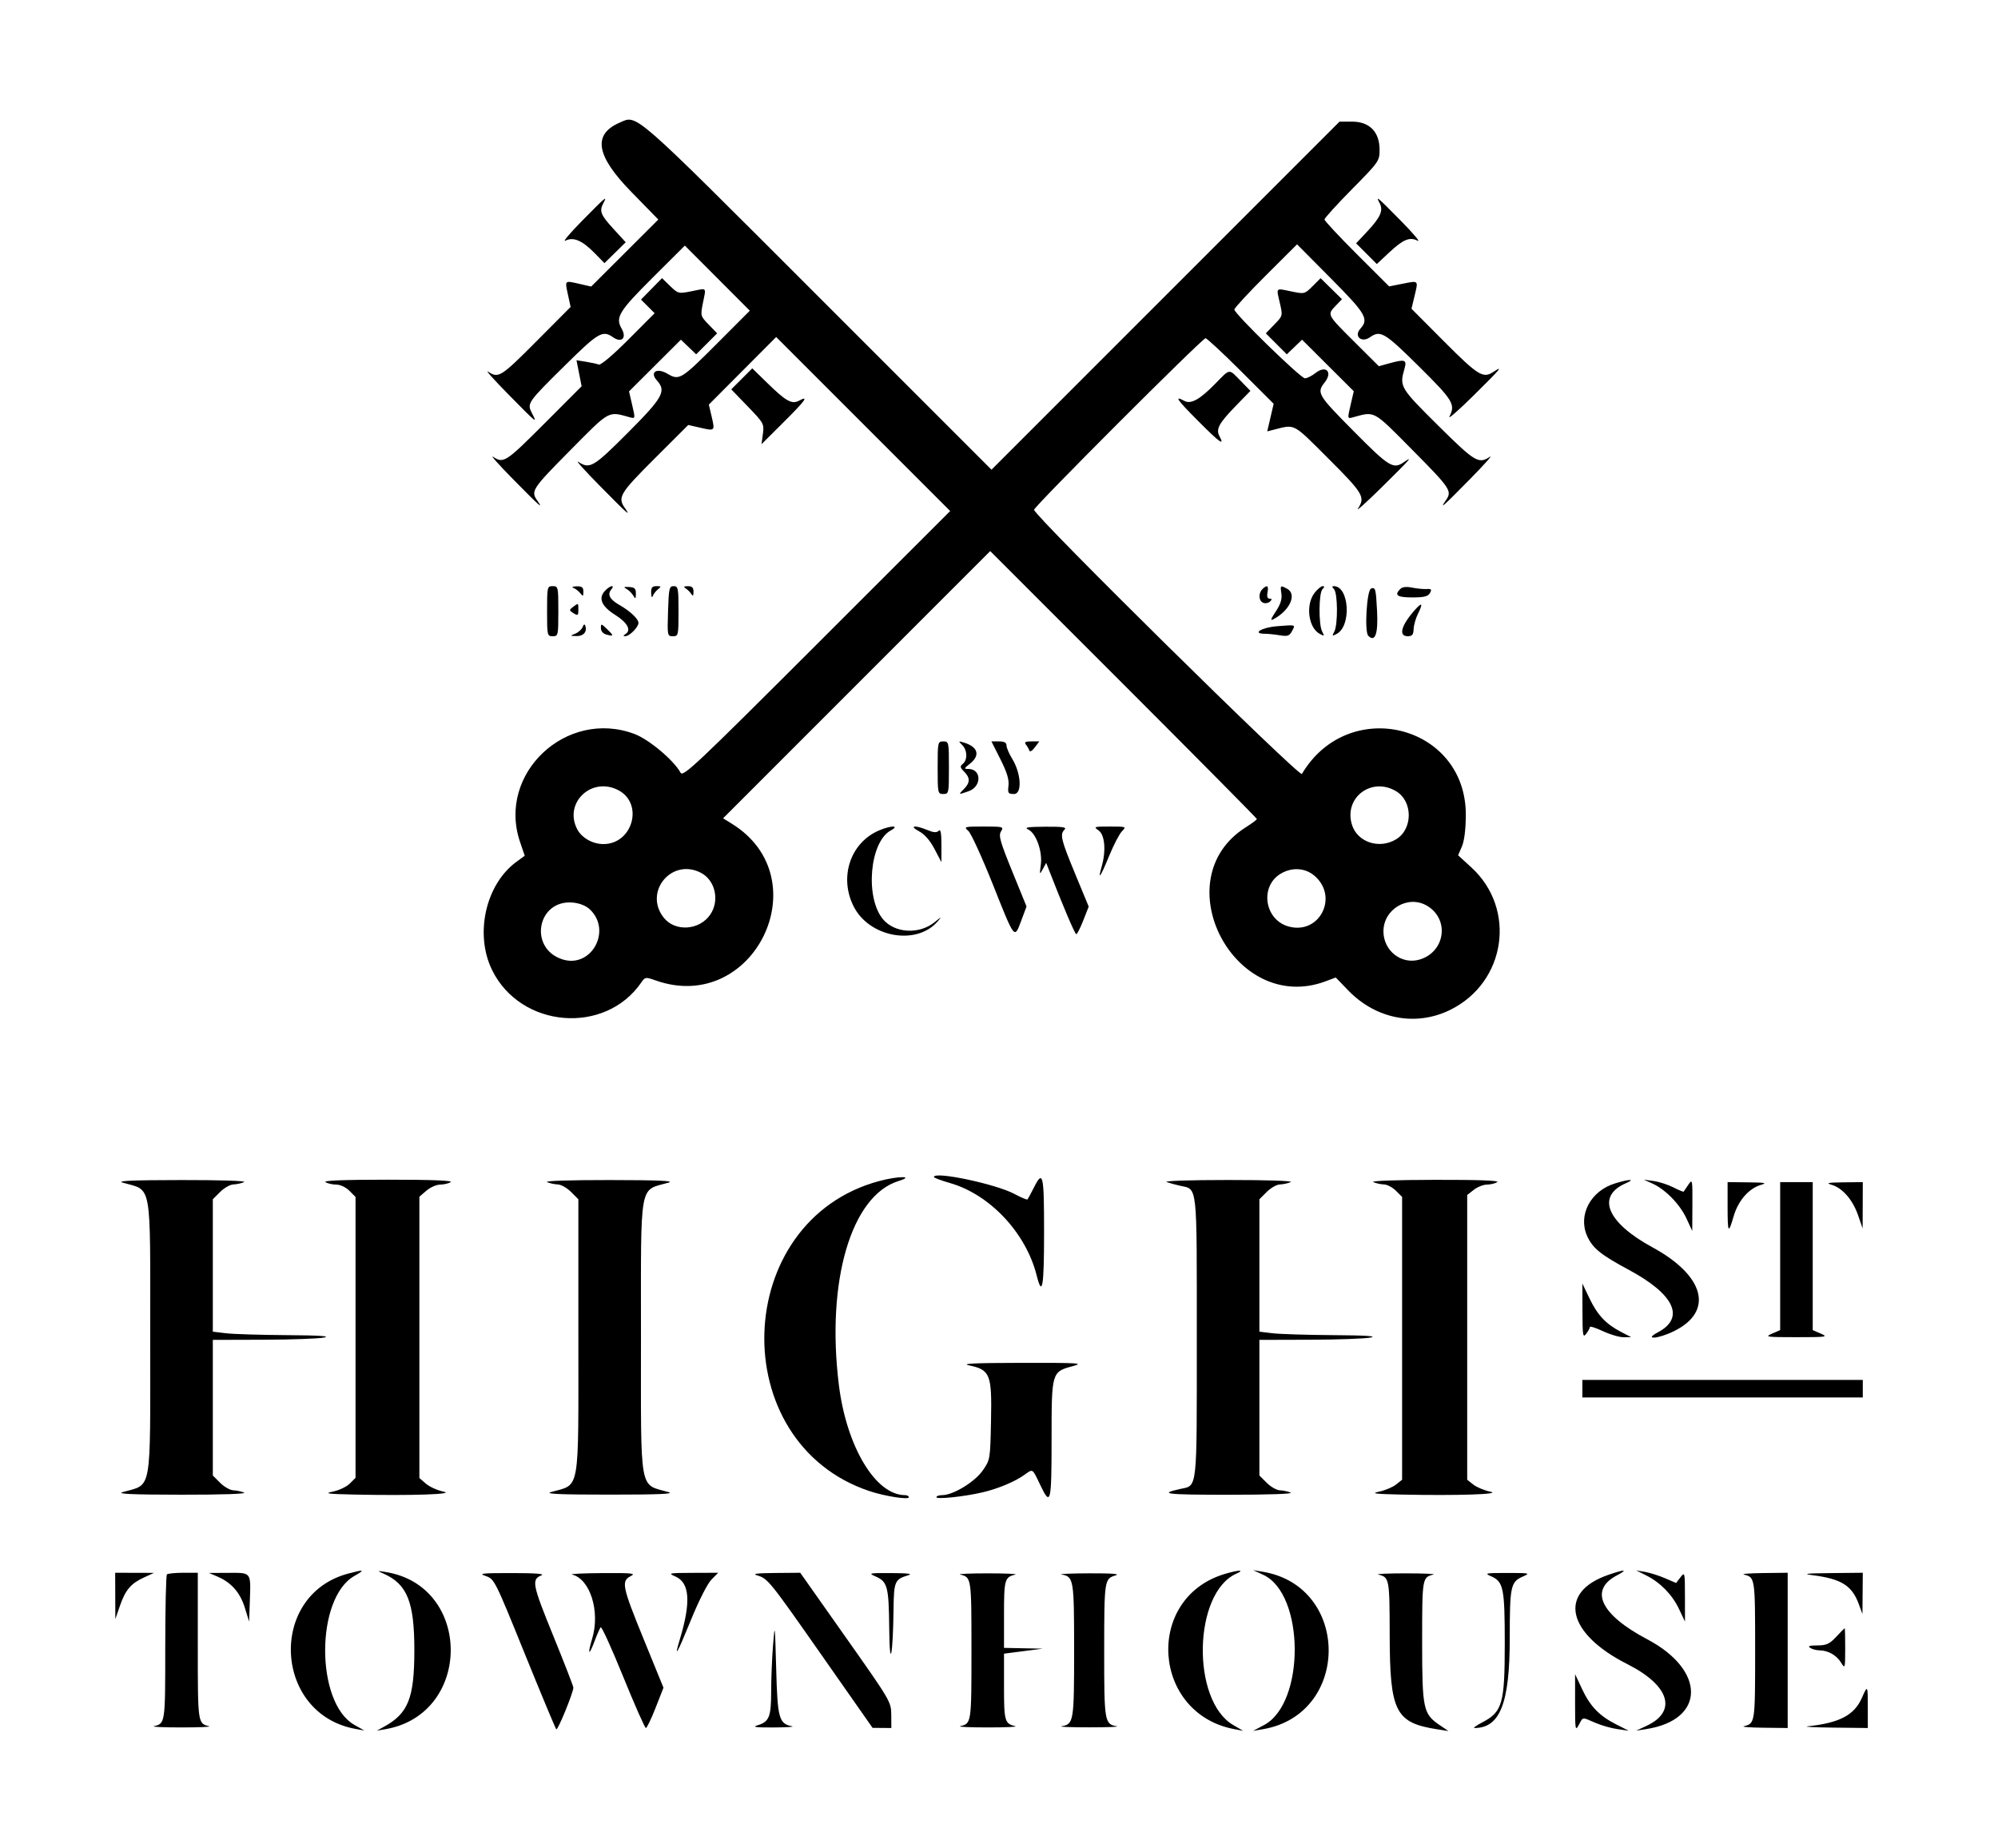 <svg id="svg" width="400" height="370" viewBox="0, 0, 400,370" xmlns="http://www.w3.org/2000/svg">
  <defs></defs>
  <g id="svgg" transform="matrix(1, 0, 0, 1, 0, -15)">
    <path id="path0" d="M124.060 39.546 C 118.600 41.921,119.312 46.167,126.385 53.408 L 131.795 58.946 125.073 65.654 L 118.351 72.362 115.943 71.811 C 113.000 71.137,113.070 71.068,113.712 74.025 L 114.237 76.441 107.376 83.333 C 100.266 90.475,99.794 90.772,97.731 89.403 C 97.049 88.951,98.856 90.981,101.745 93.914 C 107.582 99.840,107.612 99.864,106.514 97.740 C 105.471 95.724,105.552 95.607,113.161 88.095 C 119.795 81.546,120.645 81.048,122.717 82.500 C 124.460 83.720,125.524 82.654,124.443 80.770 C 123.160 78.535,123.912 77.307,130.692 70.551 L 137.107 64.160 143.609 70.677 L 150.111 77.193 143.604 83.715 C 136.326 91.009,135.992 91.212,133.598 89.799 C 131.482 88.551,130.015 89.500,131.510 91.152 C 133.445 93.290,132.733 94.571,125.696 101.622 C 118.807 108.526,118.061 108.964,115.776 107.448 C 115.094 106.996,117.014 109.139,120.042 112.210 C 125.702 117.951,126.438 118.603,125.091 116.680 C 123.604 114.558,124.108 113.722,131.050 106.794 L 137.789 100.069 140.197 100.620 C 143.154 101.297,143.154 101.297,142.468 98.370 L 141.910 95.990 148.650 89.225 L 155.390 82.459 172.807 99.876 L 190.224 117.294 163.512 143.985 C 139.313 168.165,136.748 170.582,136.251 169.674 C 134.890 167.181,129.942 163.023,127.033 161.926 C 113.391 156.785,99.477 169.875,104.101 183.500 L 105.051 186.298 103.393 187.510 C 97.227 192.016,94.985 201.967,98.512 209.170 C 104.222 220.833,121.142 222.237,128.397 211.650 C 129.145 210.559,129.249 210.545,131.276 211.260 C 150.947 218.200,164.228 190.834,146.505 179.881 L 144.760 178.802 171.501 152.058 L 198.242 125.313 224.936 152.003 C 239.617 166.683,251.629 178.807,251.628 178.946 C 251.628 179.084,250.621 179.834,249.391 180.611 C 232.941 191.003,247.126 218.278,265.414 211.420 L 267.419 210.668 269.925 213.262 C 275.485 219.017,283.457 220.536,290.335 217.149 C 301.501 211.653,303.674 196.956,294.555 188.621 L 291.911 186.205 292.670 184.456 C 293.152 183.344,293.439 181.064,293.456 178.195 C 293.566 160.081,269.990 154.139,260.640 169.925 C 260.191 170.683,207.018 118.242,207.018 117.042 C 207.018 116.390,240.697 82.707,241.349 82.707 C 241.620 82.707,244.799 85.658,248.414 89.266 L 254.986 95.825 254.345 98.585 L 253.703 101.344 254.980 101.024 C 259.383 99.919,258.683 99.550,265.961 106.813 C 272.939 113.777,273.377 114.518,271.860 116.806 C 271.407 117.487,273.550 115.568,276.621 112.540 C 282.363 106.880,283.014 106.144,281.091 107.490 C 278.941 108.997,278.121 108.495,271.030 101.338 C 263.760 94.002,263.549 93.644,265.231 91.507 C 266.850 89.448,265.440 88.037,263.381 89.657 C 262.632 90.245,261.675 90.727,261.252 90.727 C 260.393 90.727,247.118 77.795,247.118 76.959 C 247.118 76.666,249.942 73.610,253.394 70.168 L 259.671 63.910 266.427 70.713 C 273.474 77.810,274.093 78.866,272.339 80.803 C 270.991 82.293,272.560 83.701,274.251 82.517 C 276.361 81.039,277.178 81.524,284.044 88.322 C 290.939 95.150,291.421 95.943,290.170 98.404 C 289.864 99.006,292.007 97.134,294.932 94.245 C 300.522 88.722,301.070 88.070,298.950 89.459 C 296.903 90.800,295.910 90.180,289.035 83.280 L 282.580 76.802 283.201 74.213 C 283.959 71.055,284.054 71.151,280.784 71.800 L 278.109 72.330 271.636 65.872 C 268.076 62.319,265.163 59.196,265.163 58.931 C 265.163 58.666,267.644 55.934,270.677 52.860 C 276.098 47.365,276.190 47.233,276.190 44.947 C 276.190 41.415,274.171 39.348,270.719 39.348 L 268.173 39.348 233.335 74.184 L 198.496 109.020 163.747 74.274 C 126.158 36.687,127.644 37.987,124.060 39.546 M116.531 59.204 C 114.055 61.715,112.558 63.501,113.203 63.172 C 114.782 62.366,116.583 63.140,119.080 65.698 L 121.010 67.674 123.138 65.585 L 125.266 63.497 122.783 60.781 C 120.214 57.970,119.940 57.249,120.820 55.606 C 121.636 54.081,121.310 54.354,116.531 59.204 M276.201 55.658 C 276.979 57.113,276.392 58.474,273.781 61.266 L 271.494 63.710 273.566 65.782 L 275.638 67.854 278.083 65.567 C 280.919 62.915,282.222 62.373,283.816 63.186 C 284.446 63.507,282.937 61.715,280.462 59.204 C 275.653 54.325,275.353 54.075,276.201 55.658 M130.433 72.824 L 128.328 74.968 129.693 76.332 L 131.057 77.697 125.807 82.965 C 122.721 86.062,120.279 88.127,119.883 87.975 C 119.513 87.833,118.356 87.580,117.311 87.413 L 115.411 87.110 115.926 89.714 L 116.441 92.319 108.979 99.793 C 101.260 107.525,100.805 107.821,98.733 106.446 C 98.051 105.993,99.858 108.024,102.748 110.957 C 108.160 116.451,108.888 117.091,107.547 115.177 C 106.232 113.299,106.533 112.842,114.160 105.139 C 122.210 97.009,121.663 97.310,126.135 98.540 C 127.189 98.830,127.197 98.789,126.569 96.092 L 125.932 93.349 131.125 88.174 L 136.318 82.998 137.845 84.462 L 139.373 85.925 141.474 83.825 L 143.574 81.724 141.891 79.987 C 140.225 78.269,140.213 78.222,140.735 75.591 C 141.370 72.393,141.642 72.665,138.444 73.300 C 135.838 73.817,135.753 73.797,134.161 72.254 L 132.537 70.680 130.433 72.824 M262.782 72.287 C 261.201 73.867,261.146 73.881,258.535 73.339 C 255.315 72.672,255.497 72.492,256.220 75.624 C 256.818 78.215,256.818 78.217,255.118 79.970 L 253.418 81.724 255.519 83.825 L 257.619 85.925 259.147 84.462 L 260.675 82.998 265.851 88.157 L 271.027 93.316 270.384 96.081 C 269.748 98.817,269.753 98.843,270.836 98.546 C 275.334 97.310,274.778 97.004,282.832 105.139 C 290.459 112.842,290.760 113.299,289.445 115.177 C 288.104 117.091,288.833 116.451,294.245 110.957 C 297.134 108.024,298.941 105.993,298.259 106.446 C 296.019 107.933,295.288 107.489,287.883 100.148 C 280.298 92.627,280.153 92.383,281.168 88.844 C 281.704 86.975,281.319 86.844,277.998 87.766 L 276.045 88.308 271.105 83.386 C 265.617 77.918,265.668 78.018,267.415 76.194 L 268.665 74.889 266.524 72.788 L 264.383 70.686 262.782 72.287 M148.502 90.832 L 146.398 92.936 149.704 96.360 C 152.901 99.672,153.001 99.851,152.733 101.849 L 152.455 103.915 156.914 99.477 C 161.298 95.114,162.013 94.107,159.943 95.215 C 158.523 95.975,157.355 95.320,153.624 91.676 L 150.606 88.728 148.502 90.832 M243.340 91.769 C 240.220 94.961,238.440 95.959,237.121 95.253 C 234.997 94.116,235.552 94.930,239.834 99.232 C 244.232 103.651,245.243 104.372,244.133 102.299 C 243.380 100.891,244.027 99.714,247.531 96.119 L 250.337 93.241 248.375 91.232 C 245.958 88.757,246.320 88.719,243.340 91.769 M109.524 137.343 C 109.524 142.207,109.557 142.356,110.652 142.356 C 111.746 142.356,111.779 142.207,111.779 137.343 C 111.779 132.479,111.746 132.331,110.652 132.331 C 109.557 132.331,109.524 132.479,109.524 137.343 M114.787 132.679 C 115.201 132.826,115.821 133.303,116.165 133.737 C 116.716 134.432,116.792 134.395,116.792 133.429 C 116.792 132.556,116.510 132.339,115.414 132.370 C 114.652 132.392,114.371 132.530,114.787 132.679 M121.071 133.313 C 119.743 134.781,120.442 136.374,123.172 138.095 C 125.615 139.637,126.436 141.153,125.237 141.912 C 124.737 142.229,124.724 142.343,125.188 142.348 C 126.013 142.358,127.820 140.532,127.820 139.686 C 127.820 138.885,126.150 137.322,123.951 136.064 C 122.077 134.992,121.553 133.990,122.358 133.019 C 123.254 131.940,122.068 132.211,121.071 133.313 M125.443 132.895 C 125.905 133.153,126.510 133.753,126.786 134.226 C 127.218 134.967,127.290 134.913,127.303 133.835 C 127.315 132.822,127.057 132.566,125.960 132.503 C 124.869 132.439,124.767 132.516,125.443 132.895 M130.365 133.709 C 130.387 134.471,130.525 134.751,130.674 134.336 C 130.821 133.922,131.298 133.302,131.732 132.957 C 132.427 132.406,132.390 132.331,131.424 132.331 C 130.551 132.331,130.334 132.613,130.365 133.709 M133.743 137.344 C 133.587 142.257,133.607 142.358,134.712 142.357 C 135.806 142.356,135.840 142.207,135.840 137.343 C 135.840 132.722,135.764 132.331,134.870 132.331 C 133.987 132.331,133.887 132.777,133.743 137.344 M137.277 132.781 C 137.654 133.020,138.158 133.524,138.397 133.901 C 138.717 134.406,138.834 134.289,138.839 133.459 C 138.845 132.619,138.559 132.333,137.719 132.339 C 136.888 132.344,136.772 132.461,137.277 132.781 M252.732 132.932 C 251.882 133.782,251.985 135.314,252.916 135.671 C 253.348 135.837,253.957 135.717,254.269 135.405 C 254.692 134.982,254.669 134.837,254.177 134.837 C 253.744 134.837,253.599 134.407,253.757 133.584 C 254.018 132.217,253.669 131.995,252.732 132.932 M256.536 133.847 C 256.694 134.917,256.365 135.958,255.418 137.389 C 254.377 138.962,254.280 139.306,254.983 138.929 C 258.257 137.176,259.695 133.930,257.677 132.850 C 256.319 132.123,256.288 132.151,256.536 133.847 M263.194 133.652 C 261.341 136.008,261.914 140.653,264.210 141.881 C 265.142 142.380,265.188 142.337,264.700 141.424 C 263.961 140.044,264.008 133.687,264.762 132.932 C 265.187 132.508,265.197 132.331,264.798 132.331 C 264.487 132.331,263.766 132.925,263.194 133.652 M267.068 132.932 C 267.822 133.687,267.869 140.044,267.130 141.424 C 266.642 142.337,266.688 142.380,267.620 141.881 C 270.602 140.285,270.112 132.331,267.031 132.331 C 266.632 132.331,266.643 132.508,267.068 132.932 M274.488 132.812 C 273.628 133.115,273.131 141.469,273.926 142.263 C 275.303 143.641,275.928 141.878,275.689 137.291 C 275.457 132.832,275.368 132.501,274.488 132.812 M280.326 132.903 C 279.083 134.155,279.703 134.586,282.743 134.586 C 285.111 134.586,285.890 134.394,286.272 133.713 C 286.679 132.989,286.566 132.851,285.612 132.909 C 284.979 132.947,283.672 132.819,282.707 132.625 C 281.540 132.390,280.742 132.483,280.326 132.903 M114.699 136.510 C 113.921 137.102,113.930 137.193,114.824 137.752 C 115.681 138.286,115.789 138.213,115.789 137.097 C 115.789 135.653,115.811 135.665,114.699 136.510 M283.372 136.969 C 280.528 140.140,279.893 142.357,281.830 142.355 C 282.723 142.354,282.968 142.057,283.007 140.930 C 283.034 140.146,283.430 138.757,283.886 137.842 C 284.904 135.802,284.712 135.476,283.372 136.969 M116.644 140.514 C 116.462 140.989,115.800 141.583,115.174 141.835 C 114.076 142.276,114.085 142.293,115.429 142.324 C 116.819 142.356,117.580 141.462,117.182 140.267 C 117.048 139.866,116.860 139.953,116.644 140.514 M120.301 140.741 C 120.301 141.347,120.734 141.851,121.407 142.027 C 122.916 142.422,122.931 142.276,121.520 140.917 C 120.362 139.804,120.301 139.795,120.301 140.741 M255.678 140.351 C 252.596 140.591,250.546 141.848,253.216 141.860 C 253.860 141.863,255.210 142.002,256.217 142.168 C 257.762 142.424,258.141 142.299,258.639 141.368 C 259.372 139.997,259.529 140.051,255.678 140.351 M187.719 168.672 C 187.719 173.796,187.749 173.935,188.847 173.935 C 189.945 173.935,189.975 173.796,189.975 168.672 C 189.975 163.548,189.945 163.409,188.847 163.409 C 187.749 163.409,187.719 163.548,187.719 168.672 M192.630 164.130 C 193.671 165.171,193.740 167.083,192.765 167.892 C 192.150 168.403,192.186 168.627,193.016 169.457 C 194.252 170.693,194.242 171.673,192.982 172.932 C 191.815 174.100,191.833 174.109,193.913 173.383 C 196.574 172.456,196.529 168.922,193.856 168.922 C 192.946 168.922,192.976 168.821,194.168 167.883 C 196.287 166.216,195.821 164.520,193.006 163.654 C 191.847 163.298,191.826 163.326,192.630 164.130 M200.290 166.996 C 201.586 169.569,202.041 171.056,201.901 172.259 C 201.723 173.780,201.826 173.935,203.009 173.935 C 204.670 173.935,204.441 169.797,202.618 166.847 C 202.005 165.856,201.504 164.676,201.504 164.227 C 201.504 163.651,201.056 163.409,199.994 163.409 L 198.484 163.409 200.290 166.996 M205.385 164.035 C 205.658 164.380,205.967 164.923,206.073 165.242 C 206.183 165.574,206.651 165.306,207.166 164.615 L 208.067 163.409 206.478 163.409 C 205.277 163.409,205.011 163.561,205.385 164.035 M123.767 173.161 C 128.921 175.826,126.689 183.960,120.802 183.960 C 118.642 183.960,116.448 182.711,115.547 180.969 C 112.827 175.709,118.421 170.396,123.767 173.161 M279.547 173.411 C 282.875 175.441,282.861 180.958,279.522 182.994 C 276.133 185.061,271.707 183.587,270.644 180.038 C 269.019 174.613,274.647 170.424,279.547 173.411 M175.940 181.249 C 170.214 183.725,167.937 190.630,170.919 196.474 C 174.078 202.668,183.504 204.333,187.720 199.442 C 188.613 198.407,188.548 198.422,187.129 199.579 C 184.047 202.091,179.147 201.824,176.785 199.017 C 173.139 194.684,174.105 183.527,178.324 181.238 C 180.245 180.195,178.356 180.204,175.940 181.249 M183.968 181.386 C 185.116 182.000,186.187 183.222,187.093 184.952 L 188.471 187.583 188.471 184.168 C 188.471 181.674,188.322 180.901,187.917 181.306 C 187.513 181.710,186.908 181.670,185.678 181.155 C 183.167 180.106,181.897 180.277,183.968 181.386 M193.863 181.328 C 194.409 181.811,196.628 186.660,198.796 192.105 C 203.223 203.225,203.058 203.018,204.475 199.230 L 205.513 196.454 202.651 189.431 C 200.218 183.460,199.881 182.261,200.400 181.429 C 200.987 180.489,200.852 180.451,196.941 180.451 C 193.022 180.451,192.908 180.483,193.863 181.328 M205.875 181.056 C 207.437 181.810,208.723 185.435,208.372 188.091 C 208.106 190.105,208.129 190.155,208.769 188.972 L 209.448 187.719 209.933 188.972 C 212.609 195.895,215.203 202.005,215.466 202.004 C 215.644 202.003,216.278 200.760,216.874 199.240 L 217.959 196.477 215.245 189.915 C 212.392 183.017,212.157 182.029,213.133 181.053 C 213.601 180.585,212.737 180.459,209.248 180.485 C 205.682 180.512,204.990 180.629,205.875 181.056 M219.939 181.231 C 221.189 182.107,221.463 185.292,220.560 188.441 C 219.700 191.440,220.308 190.588,222.024 186.393 C 222.937 184.158,224.108 181.907,224.624 181.391 C 225.543 180.472,225.489 180.451,222.194 180.451 C 219.001 180.451,218.883 180.492,219.939 181.231 M140.308 189.702 C 143.188 191.191,144.109 195.228,142.212 198.046 C 140.060 201.245,135.148 201.578,132.868 198.679 C 128.809 193.519,134.474 186.685,140.308 189.702 M263.110 190.263 C 268.092 194.455,264.199 202.178,257.971 200.458 C 253.173 199.134,252.150 192.479,256.351 189.918 C 258.579 188.559,261.248 188.695,263.110 190.263 M118.077 197.023 C 122.598 201.269,118.356 208.940,112.548 207.023 C 105.733 204.774,107.578 195.012,114.693 195.673 C 116.047 195.799,117.311 196.303,118.077 197.023 M285.694 196.309 C 290.245 198.996,289.347 205.538,284.216 207.075 C 280.602 208.158,276.965 205.331,276.965 201.439 C 276.965 196.970,281.902 194.068,285.694 196.309 M186.967 250.603 C 186.967 250.761,188.413 251.304,190.179 251.810 C 198.182 254.102,205.396 261.785,207.540 270.301 C 208.665 274.770,209.023 272.685,209.023 261.654 C 209.023 249.987,208.815 249.090,206.966 252.757 C 206.375 253.929,205.808 254.980,205.705 255.094 C 205.603 255.207,204.446 254.722,203.135 254.016 C 199.419 252.014,186.967 249.385,186.967 250.603 M176.002 251.417 C 146.394 259.381,145.002 303.754,174.055 313.475 C 177.127 314.503,181.955 315.259,181.955 314.711 C 181.955 314.477,181.608 314.286,181.183 314.286 C 175.294 314.286,169.476 304.599,167.945 292.244 C 165.372 271.488,170.396 254.334,179.904 251.405 C 183.241 250.378,179.829 250.388,176.002 251.417 M24.561 251.732 C 30.512 253.436,30.075 250.984,30.075 282.707 C 30.075 314.430,30.512 311.978,24.561 313.681 C 23.279 314.048,26.445 314.188,36.341 314.199 C 44.316 314.209,49.463 314.038,48.872 313.784 C 48.321 313.548,47.345 313.338,46.703 313.318 C 46.062 313.299,44.878 312.624,44.072 311.818 L 42.607 310.353 42.607 296.780 L 42.607 283.208 52.757 283.179 C 58.340 283.163,63.810 282.964,64.912 282.736 C 66.271 282.455,63.846 282.301,57.393 282.259 C 52.155 282.225,46.685 282.055,45.238 281.881 L 42.607 281.565 42.607 268.313 L 42.607 255.061 44.072 253.596 C 44.878 252.790,46.062 252.114,46.703 252.095 C 47.345 252.076,48.321 251.866,48.872 251.629 C 49.463 251.375,44.316 251.205,36.341 251.214 C 26.445 251.226,23.279 251.365,24.561 251.732 M65.163 251.629 C 65.576 251.896,66.545 252.118,67.316 252.123 C 68.128 252.127,69.235 252.648,69.948 253.361 L 71.178 254.591 71.178 282.707 L 71.178 310.823 70.028 311.972 C 69.396 312.605,67.873 313.327,66.645 313.577 C 64.786 313.955,65.525 314.056,71.053 314.173 C 82.305 314.413,91.370 314.112,88.790 313.584 C 87.587 313.338,86.008 312.625,85.281 312.000 L 83.960 310.864 83.960 282.707 L 83.960 254.550 85.366 253.340 C 86.140 252.675,87.380 252.127,88.123 252.123 C 88.866 252.118,89.812 251.896,90.226 251.629 C 90.721 251.309,86.453 251.143,77.694 251.143 C 68.936 251.143,64.667 251.309,65.163 251.629 M109.524 251.629 C 110.075 251.866,111.051 252.076,111.693 252.095 C 112.334 252.114,113.518 252.790,114.324 253.596 L 115.789 255.061 115.789 282.394 C 115.789 314.469,116.229 311.977,110.276 313.681 C 108.996 314.048,112.183 314.183,122.055 314.183 C 131.928 314.183,135.114 314.048,133.835 313.681 C 127.899 311.982,128.321 314.351,128.321 282.698 C 128.321 250.985,127.884 253.436,133.835 251.732 C 135.117 251.365,131.951 251.226,122.055 251.214 C 114.080 251.205,108.933 251.375,109.524 251.629 M233.584 251.625 C 234.273 251.855,235.463 252.181,236.228 252.350 C 239.785 253.135,239.599 251.461,239.599 282.707 C 239.599 313.953,239.785 312.278,236.228 313.064 C 231.872 314.026,233.395 314.207,245.865 314.211 C 253.851 314.213,258.988 314.039,258.396 313.784 C 257.845 313.548,256.869 313.338,256.227 313.318 C 255.586 313.299,254.401 312.624,253.596 311.818 L 252.130 310.353 252.130 296.780 L 252.130 283.208 262.281 283.179 C 267.863 283.163,273.333 282.964,274.436 282.736 C 275.795 282.455,273.370 282.301,266.917 282.259 C 261.679 282.225,256.209 282.055,254.762 281.881 L 252.130 281.565 252.130 268.313 L 252.130 255.061 253.596 253.596 C 254.401 252.790,255.586 252.114,256.227 252.095 C 256.869 252.076,257.845 251.866,258.396 251.629 C 258.988 251.375,253.851 251.200,245.865 251.203 C 237.969 251.205,232.853 251.381,233.584 251.625 M274.937 251.629 C 275.489 251.866,276.458 252.076,277.090 252.095 C 277.723 252.114,278.795 252.684,279.471 253.361 L 280.702 254.591 280.702 282.898 L 280.702 311.205 279.466 312.177 C 278.786 312.712,277.264 313.348,276.083 313.591 C 274.346 313.947,275.205 314.059,280.576 314.173 C 291.736 314.411,300.888 314.111,298.354 313.591 C 297.172 313.348,295.650 312.712,294.970 312.177 L 293.734 311.205 293.734 282.707 L 293.734 254.208 295.055 253.169 C 295.781 252.598,296.966 252.127,297.687 252.123 C 298.408 252.118,299.336 251.896,299.749 251.629 C 300.245 251.309,295.967 251.153,287.218 251.171 C 279.341 251.187,274.343 251.374,274.937 251.629 M323.300 251.896 C 318.451 253.391,315.886 258.208,317.725 262.366 C 318.816 264.833,320.427 266.147,326.065 269.173 C 335.224 274.088,337.417 278.784,331.913 281.692 C 328.930 283.268,332.012 283.017,335.210 281.424 C 343.141 277.472,341.281 270.367,330.827 264.682 C 321.687 259.711,319.507 254.458,325.503 251.848 C 327.523 250.969,326.214 250.997,323.300 251.896 M330.827 251.920 C 333.421 253.092,336.309 256.056,337.627 258.897 L 338.789 261.404 338.818 256.154 C 338.846 251.096,338.817 250.950,338.011 252.144 C 337.551 252.826,337.127 253.450,337.069 253.532 C 337.010 253.614,336.090 253.234,335.023 252.687 C 333.956 252.140,332.180 251.566,331.078 251.410 L 329.073 251.127 330.827 251.920 M345.865 256.391 C 345.865 261.901,346.008 262.140,347.086 258.431 C 347.986 255.336,350.130 252.878,352.539 252.181 C 353.848 251.803,353.390 251.711,350.000 251.674 L 345.865 251.629 345.865 256.391 M356.391 266.440 L 356.391 281.251 354.762 281.959 C 353.250 282.617,353.601 282.668,359.649 282.668 C 365.697 282.668,366.048 282.617,364.536 281.959 L 362.907 281.251 362.907 266.440 L 362.907 251.629 359.649 251.629 L 356.391 251.629 356.391 266.440 M366.685 252.162 C 368.855 252.793,370.916 255.160,371.981 258.244 L 372.900 260.902 372.916 256.266 L 372.932 251.629 369.048 251.674 C 365.936 251.710,365.466 251.808,366.685 252.162 M316.808 277.444 C 316.822 282.401,316.898 282.859,317.560 281.984 C 317.965 281.449,318.296 280.839,318.296 280.629 C 318.296 280.419,319.480 280.798,320.927 281.472 C 322.375 282.146,324.236 282.689,325.063 282.680 L 326.566 282.662 324.561 281.626 C 321.528 280.057,319.822 278.254,318.233 274.937 L 316.793 271.930 316.808 277.444 M193.985 288.303 C 198.232 289.199,198.589 290.085,198.404 299.274 C 198.247 307.140,198.237 307.199,196.739 309.357 C 195.150 311.647,190.809 314.286,188.632 314.286 C 187.992 314.286,187.469 314.471,187.469 314.697 C 187.469 315.173,193.073 314.583,196.742 313.720 C 199.793 313.003,203.144 311.606,205.022 310.269 C 206.844 308.971,206.624 308.836,208.261 312.260 C 210.348 316.628,210.526 315.903,210.526 303.033 C 210.526 289.614,210.530 289.602,214.808 288.454 C 217.050 287.852,216.040 287.789,204.511 287.807 C 195.150 287.821,192.333 287.954,193.985 288.303 M316.792 292.982 L 316.792 294.737 344.862 294.737 L 372.932 294.737 372.932 292.982 L 372.932 291.228 344.862 291.228 L 316.792 291.228 316.792 292.982 M69.649 330.006 C 53.607 334.333,54.777 358.111,71.178 361.083 L 72.932 361.401 70.927 360.261 C 63.143 355.837,63.153 334.879,70.942 330.467 C 73.178 329.201,72.944 329.117,69.649 330.006 M76.805 330.005 C 81.538 332.124,82.959 335.672,82.954 345.363 C 82.949 354.883,81.734 357.965,76.942 360.607 L 75.439 361.436 77.193 361.132 C 94.584 358.112,94.584 332.421,77.193 329.671 C 75.464 329.397,75.458 329.402,76.805 330.005 M245.048 330.108 C 229.103 335.017,230.639 358.027,247.118 361.131 L 248.872 361.462 246.882 360.297 C 238.448 355.362,238.898 333.831,247.515 330.007 C 249.384 329.178,247.867 329.239,245.048 330.108 M252.932 330.254 C 261.217 334.116,261.324 355.895,253.080 360.300 L 250.877 361.477 252.882 361.131 C 270.370 358.120,270.370 332.601,252.882 329.636 L 250.877 329.296 252.932 330.254 M321.929 330.266 C 311.851 333.747,313.641 341.973,325.815 348.123 C 334.248 352.384,335.852 357.570,329.633 360.469 L 327.569 361.431 329.574 361.120 C 341.440 359.282,341.550 349.345,329.772 343.135 C 320.461 338.225,318.105 333.304,323.663 330.371 C 326.034 329.120,325.363 329.079,321.929 330.266 M329.562 330.351 C 332.414 331.783,334.778 334.203,336.147 337.093 L 337.334 339.599 337.327 334.586 C 337.321 329.699,337.299 329.603,336.438 330.721 L 335.555 331.869 333.316 330.909 C 332.085 330.380,330.288 329.814,329.323 329.649 L 327.569 329.351 329.562 330.351 M23.074 334.461 L 23.090 339.098 24.000 336.465 C 25.106 333.262,26.198 331.972,28.822 330.767 L 30.827 329.847 26.942 329.836 L 23.058 329.825 23.074 334.461 M33.417 330.159 C 33.233 330.343,33.083 336.969,33.083 344.884 C 33.083 359.981,33.082 359.985,30.827 360.540 C 30.276 360.675,32.757 360.786,36.341 360.786 C 39.925 360.786,42.406 360.675,41.855 360.540 C 39.597 359.985,39.599 360.001,39.599 344.550 L 39.599 329.825 36.675 329.825 C 35.067 329.825,33.601 329.975,33.417 330.159 M43.609 330.624 C 46.337 331.805,48.079 333.804,49.016 336.828 L 49.875 339.599 50.022 335.380 C 50.221 329.649,50.354 329.821,45.755 329.844 L 41.855 329.864 43.609 330.624 M97.242 330.479 C 98.974 331.070,99.071 331.263,105.032 345.969 C 108.353 354.159,111.204 360.995,111.369 361.161 C 111.659 361.450,114.787 353.805,114.787 352.808 C 114.787 352.538,112.956 347.826,110.719 342.335 C 106.576 332.169,106.378 331.151,108.385 330.346 C 109.153 330.037,107.238 329.887,102.506 329.885 C 96.427 329.882,95.723 329.961,97.242 330.479 M114.536 330.187 C 118.167 331.080,120.196 337.607,118.540 343.065 C 117.566 346.277,117.899 346.563,119.041 343.495 C 119.531 342.179,120.080 340.936,120.262 340.732 C 120.443 340.528,122.470 344.982,124.765 350.631 C 127.061 356.280,129.103 360.902,129.303 360.902 C 129.504 360.902,130.379 359.086,131.247 356.867 L 132.827 352.831 128.800 342.962 C 124.536 332.509,124.330 331.472,126.316 330.471 C 127.379 329.935,126.503 329.847,120.551 329.890 C 116.692 329.918,113.985 330.052,114.536 330.187 M135.217 330.573 C 138.080 331.818,138.358 335.662,136.123 343.084 C 134.850 347.310,135.539 346.114,138.354 339.212 C 139.903 335.415,141.640 331.992,142.420 331.203 L 143.783 329.825 138.683 329.844 C 133.843 329.863,133.667 329.900,135.217 330.573 M151.558 330.340 C 153.731 330.991,153.952 331.264,164.678 346.580 L 174.687 360.871 176.566 360.887 L 178.446 360.902 178.431 358.271 C 178.415 355.675,178.292 355.464,169.312 342.732 L 160.209 329.825 155.167 329.868 C 151.534 329.899,150.526 330.031,151.558 330.340 M175.274 330.555 C 177.682 331.603,177.938 332.569,178.021 340.944 C 178.107 349.590,178.779 346.559,178.889 337.029 C 178.952 331.572,179.143 331.131,181.798 330.334 C 182.805 330.032,181.846 329.904,178.446 329.887 C 173.974 329.865,173.781 329.906,175.274 330.555 M192.231 330.187 C 194.481 330.740,194.486 330.774,194.486 345.363 C 194.486 359.952,194.481 359.986,192.231 360.540 C 191.679 360.675,194.160 360.786,197.744 360.786 C 201.328 360.786,203.810 360.675,203.258 360.540 C 201.142 360.019,201.003 359.531,201.003 352.648 L 201.003 346.019 204.887 345.518 L 208.772 345.017 204.887 344.940 L 201.003 344.862 201.003 338.157 C 201.003 331.192,201.139 330.708,203.258 330.187 C 203.810 330.052,201.328 329.941,197.744 329.941 C 194.160 329.941,191.679 330.052,192.231 330.187 M212.531 330.179 C 214.955 330.600,215.038 331.099,215.038 345.363 C 215.038 359.628,214.955 360.127,212.531 360.548 C 211.842 360.668,214.323 360.766,218.045 360.766 C 221.767 360.766,224.248 360.668,223.559 360.548 C 221.134 360.126,221.052 359.628,221.060 345.393 C 221.068 331.226,221.100 331.021,223.351 330.348 C 224.343 330.051,222.639 329.919,218.045 329.936 C 214.323 329.950,211.842 330.059,212.531 330.179 M275.940 330.187 C 278.151 330.731,278.194 330.962,278.217 342.292 C 278.249 357.657,279.351 359.846,287.719 361.156 L 289.975 361.509 288.221 360.318 C 284.916 358.076,284.713 357.109,284.713 343.545 C 284.712 330.882,284.736 330.736,286.967 330.187 C 287.519 330.052,285.038 329.941,281.454 329.941 C 277.870 329.941,275.388 330.052,275.940 330.187 M298.508 330.524 C 300.998 331.609,301.253 332.866,301.253 344.028 C 301.253 356.008,300.780 357.675,296.788 359.753 C 295.573 360.385,294.851 360.902,295.184 360.902 C 300.301 360.902,302.249 355.955,302.253 342.950 C 302.256 332.424,302.424 331.644,304.927 330.555 C 306.423 329.904,306.236 329.864,301.754 329.864 C 297.382 329.864,297.116 329.918,298.508 330.524 M349.123 330.187 C 351.373 330.740,351.378 330.774,351.378 345.363 C 351.378 359.952,351.373 359.986,349.123 360.540 C 348.571 360.675,350.320 360.812,353.008 360.844 L 357.895 360.902 357.895 345.363 L 357.895 329.825 353.008 329.883 C 350.320 329.915,348.571 330.052,349.123 330.187 M362.911 330.313 C 368.654 331.054,370.771 332.386,372.136 336.112 L 372.862 338.095 372.897 333.960 L 372.932 329.825 366.541 329.890 C 361.538 329.942,360.750 330.033,362.911 330.313 M154.762 344.313 C 154.555 346.905,154.386 351.091,154.386 353.615 C 154.386 358.683,153.985 359.665,151.628 360.368 C 150.506 360.702,151.333 360.810,154.887 360.791 C 157.506 360.777,159.165 360.671,158.574 360.555 C 155.944 360.041,155.658 358.997,155.388 348.947 C 155.148 339.983,155.122 339.792,154.762 344.313 M367.587 342.670 C 366.262 344.082,365.643 344.362,363.827 344.369 C 362.240 344.374,361.857 344.507,362.406 344.862 C 362.820 345.129,363.655 345.352,364.262 345.356 C 365.977 345.368,367.654 346.313,368.565 347.782 C 369.381 349.098,369.397 349.046,369.410 344.987 C 369.418 342.713,369.367 340.881,369.298 340.916 C 369.229 340.951,368.459 341.740,367.587 342.670 M315.331 355.890 C 315.329 361.281,315.377 361.565,316.076 360.276 C 316.965 358.637,316.658 358.677,319.360 359.850 C 320.567 360.374,322.569 360.947,323.810 361.123 L 326.065 361.443 323.636 360.217 C 320.212 358.490,318.378 356.604,316.747 353.133 L 315.334 350.125 315.331 355.890 M372.740 354.890 C 371.219 358.338,368.250 359.892,361.905 360.558 C 360.940 360.659,363.252 360.778,367.043 360.822 L 373.935 360.902 373.935 356.892 C 373.935 352.256,373.916 352.225,372.740 354.890 " stroke="none" fill="#000000" fill-rule="evenodd"></path>
  </g>
</svg>